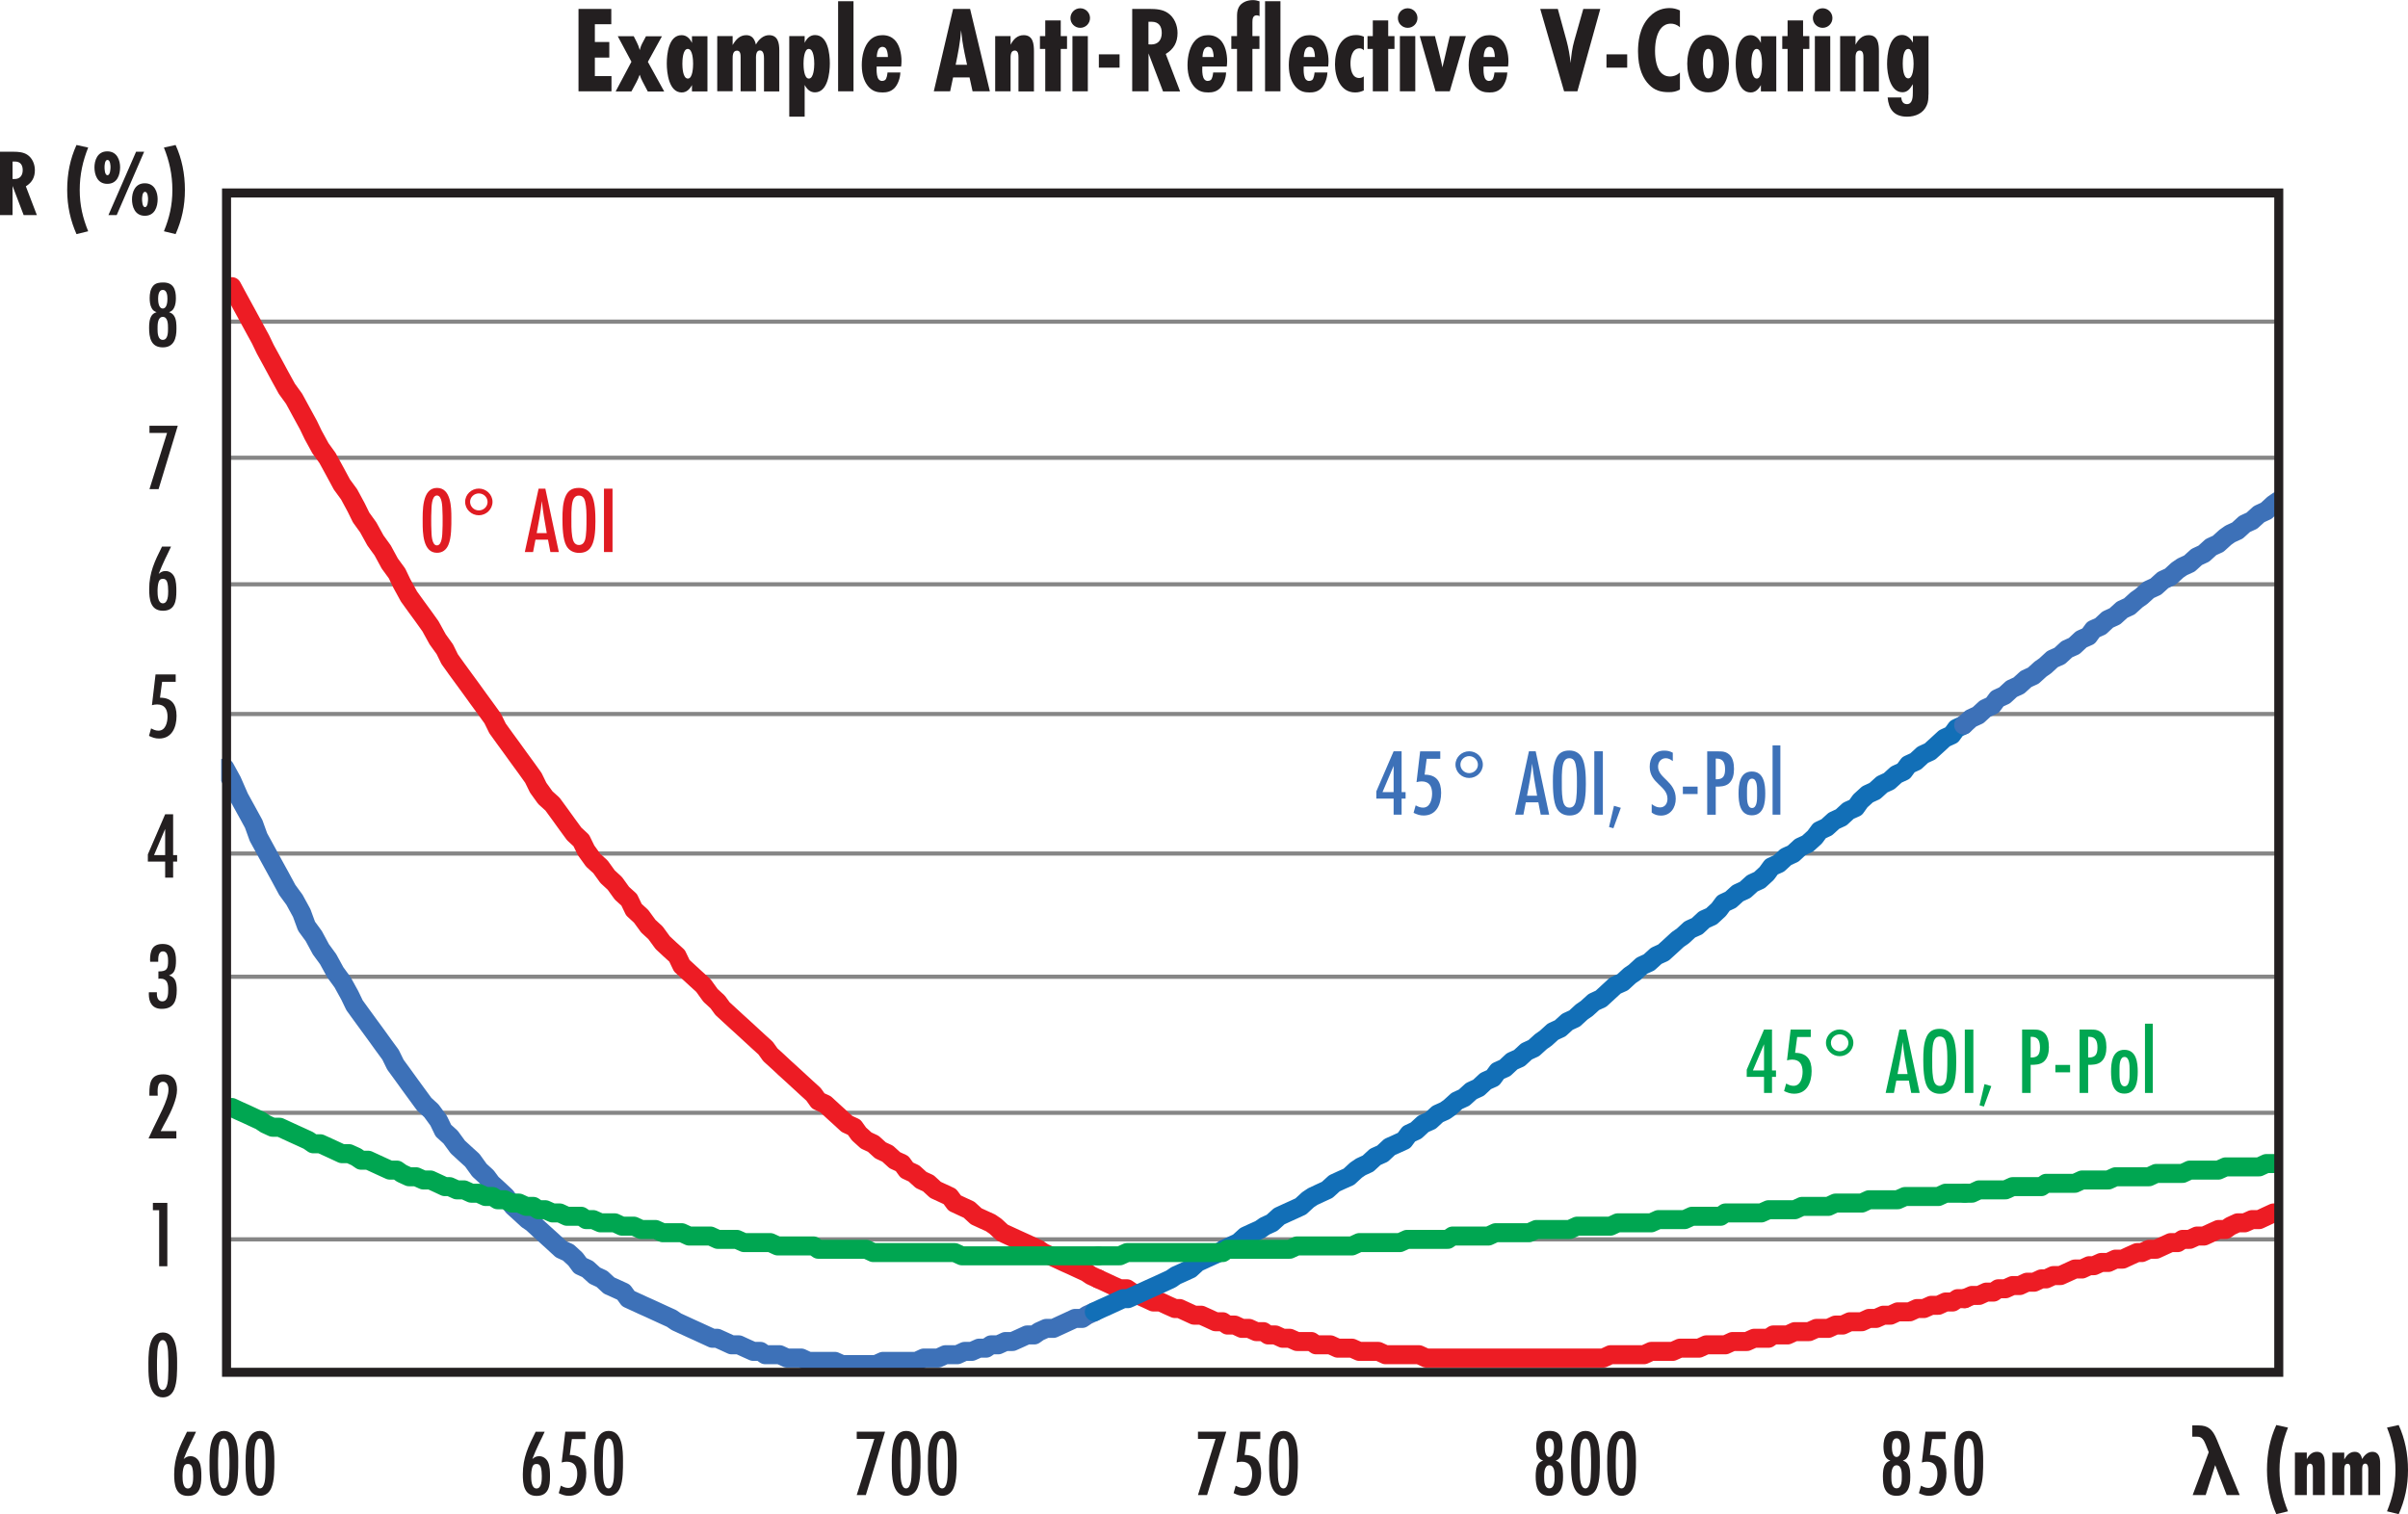 <?xml version="1.0" encoding="UTF-8"?><svg id="Layer_2" xmlns="http://www.w3.org/2000/svg" xmlns:xlink="http://www.w3.org/1999/xlink" viewBox="0 0 253.41 159.36"><defs><style>.cls-1,.cls-2,.cls-3,.cls-4,.cls-5,.cls-6,.cls-7{fill:none;}.cls-2{stroke:#868686;stroke-width:.44px;}.cls-2,.cls-3,.cls-4,.cls-5,.cls-6{stroke-linejoin:round;}.cls-8{clip-path:url(#clippath);}.cls-9{fill:#00a651;}.cls-10{fill:#e01b22;}.cls-11{fill:#231f20;}.cls-12{fill:#3d71b8;}.cls-13{clip-path:url(#clippath-1);}.cls-14{clip-path:url(#clippath-2);}.cls-3{stroke:#00a651;}.cls-3,.cls-4,.cls-5,.cls-6{stroke-linecap:round;stroke-width:2px;}.cls-4{stroke:#ed1c24;}.cls-5{stroke:#126fb7;}.cls-6{stroke:#3d71b8;}.cls-7{stroke:#231f20;stroke-miterlimit:10;stroke-width:.95px;}</style><clipPath id="clippath"><rect class="cls-1" x="24.02" y="20.28" width="216.12" height="124.21"/></clipPath><clipPath id="clippath-1"><rect class="cls-1" x="23.28" y="20.28" width="216.85" height="124.21"/></clipPath><clipPath id="clippath-2"><rect class="cls-1" x="24.02" y="20.28" width="216.12" height="124.21"/></clipPath></defs><g id="Layer_1-2"><path class="cls-11" d="m18.32,146.25c-.22.51-.62.82-1.19.82-1.49,0-1.51-2.14-1.51-3.19,0-1.11-.11-3.64,1.51-3.64,1.48,0,1.51,2.07,1.51,3.12,0,.86.02,2.11-.32,2.89Zm-.62-3.56c-.01-.39-.01-1.65-.58-1.65s-.57,1.27-.58,1.65c-.02.33-.02.65-.02.98s0,.69.02,1.03c.01.39.02,1.59.58,1.59s.57-1.21.58-1.59c.02-.34.02-.69.02-1.03s0-.65-.02-.98Z"/><path class="cls-11" d="m16.69,51.48h-.96l1.85-5.91h-1.85v-.76h2.98l-2.02,6.67Z"/><path class="cls-11" d="m17.13,36.56c-1.25,0-1.44-1.04-1.44-2.06,0-.42.03-.94.28-1.3.14-.19.29-.27.51-.34-.25-.1-.39-.19-.52-.43-.17-.31-.21-.71-.21-1.06,0-.45.07-.95.38-1.3.27-.3.67-.34,1.05-.34,1.06,0,1.33.72,1.33,1.65,0,.35-.04.74-.21,1.05-.13.24-.27.33-.51.43.22.08.36.15.5.34.28.38.28.96.28,1.41,0,.99-.26,1.95-1.44,1.95Zm0-3.21c-.57,0-.55.89-.55,1.28s.02,1.14.55,1.14c.57,0,.55-.85.55-1.25s-.01-1.17-.55-1.17Zm0-2.84c-.44,0-.49.61-.49.93s.05,1.03.49,1.03.49-.7.49-1.03-.05-.93-.49-.93Z"/><path class="cls-11" d="m2.49,22.64l-1.17-3.07v3.07H0v-6.67h1.43c.49,0,1.03.04,1.45.32.53.35.79,1,.79,1.62,0,.76-.3,1.3-.95,1.7l1.16,3.03h-1.39Zm-1.17-3.8c.07,0,.15,0,.22,0,.57,0,.85-.39.85-.93s-.24-.91-.82-.91h-.25v1.83Z"/><path class="cls-11" d="m8.05,24.64c-.61-1.38-.98-2.9-.98-4.65s.32-3.28.98-4.73l1.23.27c-.56,1.4-.89,2.84-.89,4.46s.32,2.94.89,4.35l-1.23.3Z"/><path class="cls-11" d="m11.29,19.35c-1.06,0-1.35-.99-1.35-1.73,0-.69.28-1.69,1.35-1.69s1.35.99,1.35,1.67c0,.77-.28,1.75-1.35,1.75Zm.02-2.52c-.3,0-.31.65-.31.76,0,.15.01.85.31.85s.32-.7.32-.85c0-.11-.01-.76-.32-.76Zm.97,5.81h-.87l2.91-6.67h.85l-2.89,6.67Zm2.96.07c-1.06,0-1.35-.99-1.35-1.73,0-.69.28-1.69,1.35-1.69s1.35.99,1.35,1.67c0,.77-.28,1.75-1.35,1.75Zm.02-2.52c-.3,0-.31.65-.31.76,0,.15.01.85.31.85s.32-.7.32-.85c0-.11-.01-.76-.32-.76Z"/><path class="cls-11" d="m17.25,24.34c.57-1.41.89-2.71.89-4.35s-.33-3.06-.89-4.46l1.23-.27c.66,1.45.98,3.03.98,4.73s-.33,3.18-.98,4.65l-1.23-.3Z"/><path class="cls-11" d="m20.63,150.69c-.2.44-.41.86-.62,1.29-.25.52-.47,1.05-.68,1.58.23-.19.41-.3.72-.3.41,0,.74.24.92.6.21.42.22,1.06.22,1.53,0,1.02-.15,2.05-1.41,2.05-1.34,0-1.45-1.24-1.45-2.28,0-1.74.59-2.96,1.35-4.47h.95Zm-.42,3.69c-.09-.21-.21-.3-.44-.3s-.35.09-.43.3c-.1.26-.13.69-.13.97,0,.38.01,1.31.56,1.31s.56-.91.56-1.29c0-.27-.02-.74-.12-.99Z"/><path class="cls-11" d="m24.75,156.61c-.22.51-.62.82-1.19.82-1.49,0-1.51-2.14-1.51-3.19,0-1.11-.11-3.64,1.51-3.64,1.48,0,1.51,2.07,1.51,3.12,0,.86.02,2.11-.32,2.89Zm-.62-3.56c-.01-.39-.01-1.65-.58-1.65s-.57,1.27-.58,1.65c-.02.33-.02.65-.02.98s0,.69.02,1.03c.01.39.02,1.59.58,1.59s.57-1.21.58-1.59c.02-.34.02-.69.02-1.03s0-.65-.02-.98Z"/><path class="cls-11" d="m28.55,156.61c-.22.51-.62.82-1.19.82-1.49,0-1.51-2.14-1.51-3.19,0-1.11-.11-3.64,1.51-3.64,1.48,0,1.51,2.07,1.51,3.12,0,.86.02,2.11-.32,2.89Zm-.62-3.56c-.01-.39-.01-1.65-.58-1.65s-.57,1.27-.58,1.65c-.02.33-.02.65-.02.98s0,.69.02,1.03c.01.39.02,1.59.58,1.59s.57-1.21.58-1.59c.02-.34.02-.69.02-1.03s0-.65-.02-.98Z"/><path class="cls-11" d="m57.32,150.69c-.2.44-.41.86-.62,1.29-.25.52-.47,1.05-.68,1.58.23-.19.41-.3.72-.3.41,0,.74.24.92.6.21.42.22,1.06.22,1.53,0,1.02-.15,2.05-1.41,2.05-1.34,0-1.45-1.24-1.45-2.28,0-1.74.59-2.96,1.35-4.47h.95Zm-.42,3.69c-.09-.21-.21-.3-.44-.3s-.35.09-.43.3c-.1.26-.13.69-.13.97,0,.38.01,1.31.56,1.31s.56-.91.56-1.29c0-.27-.02-.74-.12-.99Z"/><path class="cls-11" d="m59.96,153.13c1.25,0,1.74.73,1.74,1.91s-.47,2.39-1.84,2.39c-.41,0-.69-.11-1.06-.28l.22-.79c.26.14.48.24.78.24.75,0,.95-.89.95-1.48,0-.74-.29-1.28-1.1-1.28-.18,0-.36.03-.54.08l.38-3.24h2.12v.78h-1.43l-.22,1.67Z"/><path class="cls-11" d="m65.24,156.61c-.22.51-.62.82-1.19.82-1.49,0-1.51-2.14-1.51-3.19,0-1.11-.11-3.64,1.51-3.64,1.48,0,1.51,2.07,1.51,3.12,0,.86.02,2.11-.32,2.89Zm-.62-3.56c-.01-.39-.01-1.65-.58-1.65s-.57,1.27-.58,1.65c-.02.33-.02.65-.02.98s0,.69.02,1.03c.01.39.02,1.59.58,1.59s.57-1.21.58-1.59c.02-.34.02-.69.02-1.03s0-.65-.02-.98Z"/><path class="cls-11" d="m91.12,157.35h-.96l1.85-5.91h-1.85v-.76h2.98l-2.02,6.67Z"/><path class="cls-11" d="m96.55,156.61c-.22.51-.62.82-1.19.82-1.49,0-1.51-2.14-1.51-3.19,0-1.11-.11-3.64,1.51-3.64,1.48,0,1.51,2.07,1.51,3.12,0,.86.02,2.11-.32,2.89Zm-.62-3.56c-.01-.39-.01-1.65-.58-1.65s-.57,1.27-.58,1.65c-.02.33-.02.65-.02.98s0,.69.02,1.03c.01.39.02,1.59.58,1.59s.57-1.21.58-1.59c.02-.34.02-.69.02-1.03s0-.65-.02-.98Z"/><path class="cls-11" d="m100.35,156.61c-.22.51-.62.82-1.19.82-1.49,0-1.51-2.14-1.51-3.19,0-1.11-.11-3.64,1.51-3.64,1.48,0,1.51,2.07,1.51,3.12,0,.86.02,2.11-.32,2.89Zm-.62-3.56c-.01-.39-.01-1.65-.58-1.65s-.57,1.27-.58,1.65c-.02.33-.02.65-.02.98s0,.69.02,1.03c.01.39.02,1.59.58,1.59s.57-1.21.58-1.59c.02-.34.02-.69.02-1.03s0-.65-.02-.98Z"/><path class="cls-11" d="m127.03,157.35h-.96l1.85-5.91h-1.85v-.76h2.98l-2.02,6.67Z"/><path class="cls-11" d="m130.98,153.13c1.25,0,1.74.73,1.74,1.91s-.47,2.39-1.84,2.39c-.41,0-.69-.11-1.06-.28l.22-.79c.26.14.48.24.78.24.75,0,.95-.89.95-1.48,0-.74-.29-1.28-1.1-1.28-.18,0-.36.03-.54.08l.38-3.24h2.12v.78h-1.43l-.22,1.67Z"/><path class="cls-11" d="m136.26,156.61c-.22.51-.62.82-1.19.82-1.49,0-1.51-2.14-1.51-3.19,0-1.11-.11-3.64,1.51-3.64,1.48,0,1.51,2.07,1.51,3.12,0,.86.02,2.11-.32,2.89Zm-.62-3.56c0-.39,0-1.65-.58-1.65s-.57,1.27-.58,1.65c-.02.33-.02.65-.02.98s0,.69.02,1.03c0,.39.02,1.59.58,1.59s.57-1.21.58-1.59c.02-.34.02-.69.02-1.03s0-.65-.02-.98Z"/><path class="cls-11" d="m163.05,157.43c-1.25,0-1.44-1.04-1.44-2.06,0-.42.03-.94.28-1.3.14-.19.29-.27.51-.34-.25-.1-.39-.19-.52-.43-.17-.31-.21-.71-.21-1.06,0-.45.07-.95.38-1.3.27-.3.67-.34,1.05-.34,1.06,0,1.33.72,1.33,1.65,0,.35-.04.74-.21,1.05-.13.24-.27.33-.51.43.22.08.36.15.5.34.28.38.28.96.28,1.41,0,.99-.26,1.95-1.44,1.95Zm0-3.21c-.57,0-.55.89-.55,1.28s.02,1.14.55,1.14c.57,0,.55-.85.55-1.25s0-1.17-.55-1.17Zm0-2.84c-.44,0-.49.61-.49.93s.05,1.03.49,1.03.49-.7.49-1.03-.05-.93-.49-.93Z"/><path class="cls-11" d="m168.04,156.61c-.22.51-.62.82-1.19.82-1.49,0-1.51-2.14-1.51-3.19,0-1.11-.11-3.64,1.51-3.64,1.48,0,1.51,2.07,1.51,3.12,0,.86.02,2.11-.32,2.89Zm-.62-3.56c0-.39,0-1.65-.58-1.65s-.57,1.27-.58,1.65c-.02.33-.02.65-.02.98s0,.69.02,1.03c0,.39.02,1.59.58,1.59s.57-1.21.58-1.59c.02-.34.02-.69.02-1.03s0-.65-.02-.98Z"/><path class="cls-11" d="m171.84,156.61c-.22.51-.62.82-1.19.82-1.49,0-1.51-2.14-1.51-3.19,0-1.11-.11-3.64,1.51-3.64,1.48,0,1.51,2.07,1.51,3.12,0,.86.02,2.11-.32,2.89Zm-.62-3.56c0-.39,0-1.65-.58-1.65s-.57,1.27-.58,1.65c-.02.33-.02.65-.02.98s0,.69.02,1.03c0,.39.02,1.59.58,1.59s.57-1.21.58-1.59c.02-.34.02-.69.02-1.03s0-.65-.02-.98Z"/><path class="cls-11" d="m199.59,157.43c-1.25,0-1.44-1.04-1.44-2.06,0-.42.03-.94.28-1.3.14-.19.29-.27.51-.34-.25-.1-.39-.19-.52-.43-.17-.31-.21-.71-.21-1.06,0-.45.07-.95.38-1.3.27-.3.67-.34,1.05-.34,1.06,0,1.33.72,1.33,1.65,0,.35-.04.74-.21,1.05-.13.24-.27.33-.51.43.22.08.36.15.5.34.28.38.28.96.28,1.41,0,.99-.26,1.95-1.44,1.95Zm0-3.21c-.57,0-.55.89-.55,1.28s.02,1.14.55,1.14c.57,0,.55-.85.55-1.25s0-1.17-.55-1.17Zm0-2.84c-.44,0-.49.61-.49.93s.05,1.03.49,1.03.49-.7.49-1.03-.05-.93-.49-.93Z"/><path class="cls-11" d="m203.1,153.13c1.25,0,1.74.73,1.74,1.91s-.47,2.39-1.84,2.39c-.41,0-.69-.11-1.06-.28l.22-.79c.26.14.48.24.78.24.75,0,.95-.89.95-1.48,0-.74-.29-1.28-1.1-1.28-.18,0-.36.03-.54.08l.38-3.24h2.12v.78h-1.43l-.22,1.67Z"/><path class="cls-11" d="m208.38,156.61c-.22.51-.62.82-1.19.82-1.49,0-1.51-2.14-1.51-3.19,0-1.11-.11-3.64,1.51-3.64,1.48,0,1.51,2.07,1.51,3.12,0,.86.02,2.11-.32,2.89Zm-.62-3.56c0-.39,0-1.65-.58-1.65s-.57,1.27-.58,1.65c-.02.33-.02.65-.02.98s0,.69.02,1.03c0,.39.02,1.59.58,1.59s.57-1.21.58-1.59c.02-.34.02-.69.02-1.03s0-.65-.02-.98Z"/><path class="cls-11" d="m235.7,157.35h-1.37l-1.21-3.15-1,3.15h-1.37l1.69-4.51-.33-.83c-.2-.49-.4-.8-.86-.8h-.54v-1.19h.66c1.01,0,1.48.42,1.92,1.49l2.41,5.84Z"/><path class="cls-11" d="m239.55,159.36c-.61-1.38-.98-2.9-.98-4.65s.32-3.28.98-4.73l1.23.27c-.56,1.4-.89,2.84-.89,4.46s.32,2.94.89,4.35l-1.23.3Z"/><path class="cls-11" d="m243.4,157.35v-2.74c0-.2-.01-.56-.3-.56-.36,0-.34.46-.34.71v2.59h-1.25v-4.47h1.25v.7c.22-.43.54-.78,1.06-.78.77,0,.83.72.83,1.32v3.23h-1.25Z"/><path class="cls-11" d="m249.23,157.35v-2.68c0-.21-.02-.63-.32-.63-.37,0-.32.53-.32.78v2.53h-1.25v-2.77c0-.2-.01-.52-.29-.52-.35,0-.35.43-.35.68v2.61h-1.25v-4.47h1.25v.72c.25-.43.57-.8,1.11-.8.48,0,.68.34.78.76.21-.39.59-.76,1.06-.76.72,0,.83.65.83,1.23v3.32h-1.25Z"/><path class="cls-11" d="m251.2,159.06c.57-1.41.89-2.71.89-4.35s-.33-3.06-.89-4.46l1.23-.27c.66,1.45.98,3.03.98,4.73s-.33,3.18-.98,4.65l-1.23-.3Z"/><path class="cls-11" d="m18,57.53c-.2.44-.41.86-.62,1.29-.25.52-.47,1.05-.68,1.58.23-.19.41-.3.72-.3.41,0,.74.24.92.6.21.42.22,1.06.22,1.53,0,1.02-.15,2.05-1.41,2.05-1.34,0-1.45-1.24-1.45-2.28,0-1.74.59-2.96,1.35-4.47h.95Zm-.42,3.69c-.09-.21-.21-.3-.44-.3s-.35.09-.43.3c-.1.26-.13.69-.13.97,0,.38.01,1.31.56,1.31s.56-.91.56-1.29c0-.27-.02-.74-.12-.99Z"/><path class="cls-2" d="m24.02,33.85h216.12M24.02,48.18h216.12M24.02,61.5h216.12M24.02,89.83h216.12m-216.12-14.68h216.12M24.02,102.8h216.12m-216.12,14.32h216.12m-216.12,13.32h216.12"/><path class="cls-11" d="m16.75,133.27v-5.9h-.66v-.77h1.52v6.67h-.86Z"/><path class="cls-11" d="m16.84,73.43c1.25,0,1.74.73,1.74,1.91s-.47,2.39-1.84,2.39c-.41,0-.69-.11-1.06-.28l.22-.79c.26.14.48.24.78.24.75,0,.95-.89.95-1.48,0-.74-.29-1.28-1.1-1.28-.18,0-.36.03-.54.08l.38-3.24h2.12v.78h-1.43l-.22,1.67Z"/><path class="cls-11" d="m18.22,90.68v1.69h-.84v-1.69h-1.82v-.76l1.82-4.22h.84v4.3h.42v.68h-.42Zm-.84-3.44l-1.17,2.76h1.17v-2.76Z"/><path class="cls-11" d="m15.79,101.06c0-.95.21-1.71,1.32-1.71s1.41.74,1.41,1.74c0,.39-.02.88-.24,1.21-.13.19-.3.28-.5.36.27.09.46.19.61.44.19.33.21.76.21,1.13,0,1.11-.32,1.95-1.58,1.95-.99,0-1.36-.67-1.36-1.58,0-.06,0-.11.01-.17h.84c0,.07,0,.14,0,.21,0,.35.15.75.56.75.63,0,.63-.8.63-1.25,0-.58-.09-1.14-.8-1.14-.08,0-.15,0-.23.02v-.78c.9,0,1.02-.26,1.02-1.11,0-.36-.04-1-.53-1-.54,0-.51.71-.51,1.09h-.85v-.16Z"/><path class="cls-11" d="m15.72,115.06c0-1.09.15-1.99,1.46-1.99,1.05,0,1.45.66,1.45,1.63s-.63,2.31-1.1,3.18c-.21.39-.43.77-.62,1.17h1.65v.77h-2.93c.29-.67.62-1.31.94-1.97.36-.74.75-1.49,1-2.28.09-.29.16-.59.16-.9,0-.37-.13-.82-.58-.82-.68,0-.56,1.04-.55,1.47h-.88v-.26Z"/><path class="cls-11" d="m60.88,9.61V.94h3.45v1.61h-1.73v1.87h1.52v1.64h-1.52v1.95h1.75v1.6h-3.47Z"/><path class="cls-11" d="m68.16,9.61l-.53-1.01c-.13-.25-.23-.48-.31-.74-.09.25-.23.58-.34.78l-.53.98h-1.66l1.66-3.12-1.44-2.69h1.68l.31.61c.12.22.25.56.33.85.09-.38.19-.59.35-.88l.3-.57h1.68l-1.48,2.69,1.72,3.12h-1.72Z"/><path class="cls-11" d="m72.82,9.61v-.66c-.23.43-.56.78-1.08.78-1.34,0-1.57-2.05-1.57-3.04s.19-2.99,1.56-2.99c.53,0,.88.36,1.09.82v-.71h1.63v5.81h-1.63Zm-.44-4.46c-.53,0-.57,1.2-.57,1.56s.04,1.56.58,1.56c.51,0,.55-1.21.55-1.56s-.04-1.56-.56-1.56Z"/><path class="cls-11" d="m80.4,9.61v-3.48c0-.27-.03-.82-.42-.82-.48,0-.42.69-.42,1.01v3.29h-1.62v-3.6c0-.26-.01-.68-.38-.68-.46,0-.46.56-.46.88v3.39h-1.62V3.8h1.62v.94c.33-.56.74-1.04,1.44-1.04.62,0,.88.44,1.01.99.27-.51.77-.99,1.38-.99.94,0,1.08.84,1.08,1.6v4.32h-1.62Z"/><path class="cls-11" d="m84.68,4.51c.21-.46.56-.82,1.09-.82,1.36,0,1.56,1.98,1.56,2.99s-.23,3.04-1.57,3.04c-.52,0-.85-.35-1.08-.78v3.34h-1.62V3.8h1.62v.71Zm.43.64c-.51,0-.55,1.21-.55,1.56s.04,1.56.56,1.56.57-1.2.57-1.56-.04-1.56-.58-1.56Z"/><path class="cls-11" d="m88.2,9.61V.13h1.62v9.48h-1.62Z"/><path class="cls-11" d="m94.75,7.61c-.01.61-.26,1.29-.62,1.66-.4.4-.85.46-1.26.46-.48,0-.95-.08-1.39-.52-.44-.44-.79-1.2-.79-2.35,0-1,.25-2.03.85-2.63.39-.39.85-.53,1.33-.53.58,0,.98.21,1.25.47.55.52.75,1.47.75,2.26,0,.18-.01.38-.04.57h-2.57c-.01.09-.01.21-.01.33,0,.38.05.83.23,1.03.09.1.21.16.34.16s.25-.04.33-.1c.18-.16.23-.61.25-.79h1.38Zm-1.31-1.61c0-.34-.08-.79-.26-.95-.09-.08-.21-.12-.3-.12-.14,0-.27.06-.36.16-.17.18-.25.62-.25.91h1.17Z"/><path class="cls-11" d="m102.35,9.61l-.32-1.46h-1.73l-.31,1.46h-1.72l2.03-8.67h1.79l2.08,8.67h-1.82Zm-.58-2.79c-.18-.83-.36-1.65-.49-2.5-.05-.38-.1-.77-.14-1.14-.08,1.22-.32,2.43-.57,3.64h1.21Z"/><path class="cls-11" d="m107.18,9.61v-3.56c0-.26-.01-.73-.39-.73-.47,0-.44.6-.44.92v3.37h-1.62V3.8h1.62v.91c.29-.56.7-1.01,1.38-1.01,1,0,1.08.94,1.08,1.72v4.2h-1.62Z"/><path class="cls-11" d="m111.63,5.15v4.46h-1.63v-4.46h-.56v-1.35h.56v-1.65h1.63v1.65h.66v1.35h-.66Z"/><path class="cls-11" d="m113.68,2.93c-.57,0-1.03-.46-1.03-1.03s.46-1.03,1.03-1.03,1.03.46,1.03,1.03-.46,1.03-1.03,1.03Zm-.82,6.68V3.8h1.62v5.81h-1.62Z"/><path class="cls-11" d="m115.64,7.12v-1.4h2.18v1.4h-2.18Z"/><path class="cls-11" d="m122.39,9.61l-1.52-3.99v3.99h-1.72V.94h1.86c.64,0,1.34.05,1.88.42.69.46,1.03,1.3,1.03,2.11,0,.99-.39,1.69-1.24,2.21l1.51,3.94h-1.81Zm-1.52-4.94c.09.01.19.01.29.01.74,0,1.1-.51,1.1-1.21s-.31-1.18-1.07-1.18h-.33v2.38Z"/><path class="cls-11" d="m129.03,7.61c-.01.61-.26,1.29-.62,1.66-.4.4-.85.46-1.26.46-.48,0-.95-.08-1.39-.52-.44-.44-.79-1.2-.79-2.35,0-1,.25-2.03.84-2.63.39-.39.84-.53,1.33-.53.58,0,.97.21,1.25.47.55.52.75,1.47.75,2.26,0,.18-.01.38-.04.57h-2.57c-.01.09-.01.21-.01.33,0,.38.05.83.23,1.03.09.1.21.16.34.16s.25-.04.33-.1c.18-.16.23-.61.25-.79h1.38Zm-1.31-1.61c0-.34-.08-.79-.26-.95-.09-.08-.21-.12-.3-.12-.14,0-.27.06-.36.16-.17.18-.25.62-.25.91h1.17Z"/><path class="cls-11" d="m131.8,5.15v4.46h-1.62v-4.46h-.6v-1.35h.6v-1.96c0-.38,0-.7.17-1.05.27-.55.92-.78,1.5-.78.25,0,.47.05.7.13v1.56c-.09-.05-.18-.09-.29-.09-.42,0-.46.39-.46.71v1.48h.74v1.35h-.74Zm1.33,4.46V.13h1.62v9.48h-1.62Z"/><path class="cls-11" d="m139.69,7.61c-.01.61-.26,1.29-.62,1.66-.4.4-.84.46-1.26.46-.48,0-.95-.08-1.39-.52-.44-.44-.79-1.2-.79-2.35,0-1,.25-2.03.85-2.63.39-.39.84-.53,1.33-.53.58,0,.97.21,1.25.47.55.52.75,1.47.75,2.26,0,.18-.01.38-.04.57h-2.57c-.01.09-.01.21-.01.33,0,.38.05.83.23,1.03.09.1.21.16.34.16s.25-.04.33-.1c.18-.16.23-.61.25-.79h1.38Zm-1.31-1.61c0-.34-.08-.79-.26-.95-.09-.08-.21-.12-.3-.12-.14,0-.27.06-.36.16-.17.18-.25.62-.25.91h1.17Z"/><path class="cls-11" d="m143.53,9.52c-.33.14-.57.21-.92.21-1.56,0-2.12-1.64-2.12-2.95,0-1.42.53-3.09,2.22-3.09.31,0,.53.05.82.17v1.43c-.13-.13-.27-.2-.46-.2-.78,0-.95.98-.95,1.57s.13,1.55.92,1.55c.17,0,.34-.06.48-.17v1.48Z"/><path class="cls-11" d="m146.09,5.15v4.46h-1.62v-4.46h-.56v-1.35h.56v-1.65h1.62v1.65h.66v1.35h-.66Z"/><path class="cls-11" d="m148.14,2.93c-.57,0-1.03-.46-1.03-1.03s.46-1.03,1.03-1.03,1.03.46,1.03,1.03-.46,1.03-1.03,1.03Zm-.82,6.68V3.8h1.62v5.81h-1.62Z"/><path class="cls-11" d="m152.57,9.61h-1.5l-1.66-5.81h1.6c.27,1.09.57,2.18.79,3.29.04-.25.12-.48.17-.72l.6-2.57h1.69l-1.69,5.81Z"/><path class="cls-11" d="m158.62,7.61c-.01.61-.26,1.29-.62,1.66-.4.4-.84.46-1.26.46-.48,0-.95-.08-1.39-.52-.44-.44-.79-1.2-.79-2.35,0-1,.25-2.03.85-2.63.39-.39.84-.53,1.33-.53.58,0,.97.21,1.25.47.55.52.75,1.47.75,2.26,0,.18-.01.38-.04.57h-2.57c-.01.09-.01.21-.01.33,0,.38.05.83.23,1.03.09.1.21.16.34.16s.25-.04.33-.1c.18-.16.23-.61.25-.79h1.38Zm-1.31-1.61c0-.34-.08-.79-.26-.95-.09-.08-.21-.12-.3-.12-.14,0-.27.06-.36.16-.17.18-.25.62-.25.91h1.17Z"/><path class="cls-11" d="m166,9.61h-1.4l-2.51-8.67h1.85l.92,3.35c.21.77.34,1.56.43,2.35.06-.79.16-1.59.38-2.35l.95-3.35h1.79l-2.41,8.67Z"/><path class="cls-11" d="m169.06,7.12v-1.4h2.18v1.4h-2.18Z"/><path class="cls-11" d="m176.78,9.43c-.38.21-.71.27-1.18.27-.83,0-1.47-.19-2.05-.78-.61-.61-1.17-1.68-1.17-3.51,0-.87.1-2.54,1.25-3.69.71-.72,1.5-.87,2.08-.87.39,0,.74.09,1.08.25v1.77c-.33-.3-.68-.38-.95-.38-.46,0-.75.19-.95.39-.47.47-.72,1.37-.72,2.48,0,.22,0,1.6.61,2.27.2.22.51.42.98.42.29,0,.68-.09,1.03-.42v1.79Z"/><path class="cls-11" d="m179.77,9.72c-1.66,0-2.21-1.61-2.21-3.02s.55-3.02,2.21-3.02,2.18,1.57,2.18,3.02-.47,3.02-2.18,3.02Zm0-4.58c-.53,0-.57,1.18-.57,1.56s.04,1.56.57,1.56.55-1.21.55-1.56-.04-1.56-.55-1.56Z"/><path class="cls-11" d="m185.31,9.61v-.66c-.23.43-.56.78-1.08.78-1.34,0-1.57-2.05-1.57-3.04s.2-2.99,1.56-2.99c.53,0,.88.36,1.09.82v-.71h1.62v5.81h-1.62Zm-.44-4.46c-.53,0-.57,1.2-.57,1.56s.04,1.56.58,1.56c.51,0,.55-1.21.55-1.56s-.04-1.56-.56-1.56Z"/><path class="cls-11" d="m189.75,5.15v4.46h-1.63v-4.46h-.56v-1.35h.56v-1.65h1.63v1.65h.66v1.35h-.66Z"/><path class="cls-11" d="m191.81,2.93c-.57,0-1.03-.46-1.03-1.03s.46-1.03,1.03-1.03,1.03.46,1.03,1.03-.46,1.03-1.03,1.03Zm-.82,6.68V3.8h1.62v5.81h-1.62Z"/><path class="cls-11" d="m196.1,9.61v-3.56c0-.26-.01-.73-.39-.73-.47,0-.44.6-.44.92v3.37h-1.62V3.8h1.62v.91c.29-.56.7-1.01,1.38-1.01,1,0,1.08.94,1.08,1.72v4.2h-1.62Z"/><path class="cls-11" d="m202.94,9.97c0,.4-.01.73-.17,1.1-.36.86-1.2,1.21-2.08,1.21-1.39,0-1.94-.82-2.04-2.02h1.43c.03.29.13.7.6.7.61,0,.62-.79.62-1.24v-.86c-.26.43-.53.85-1.09.85-1.31,0-1.62-1.98-1.62-2.96s.2-3.07,1.56-3.07c.56,0,.9.35,1.16.81v-.7h1.64v6.18Zm-2.12-4.82c-.55,0-.58,1.17-.58,1.55s.04,1.55.58,1.55c.51,0,.56-1.2.56-1.55s-.05-1.55-.56-1.55Z"/><g class="cls-8"><polyline class="cls-4" points="24.4 30.17 25.15 31.56 25.91 32.95 26.66 34.33 27.42 35.72 27.92 36.76 28.68 38.15 29.43 39.54 30.19 40.92 30.95 41.97 31.7 43.35 32.46 44.74 32.96 45.78 33.72 47.17 34.47 48.21 35.23 49.6 35.98 50.99 36.74 52.03 37.49 53.42 38 54.46 38.75 55.5 39.51 56.88 40.27 57.93 41.02 59.31 41.78 60.35 42.28 61.39 43.04 62.78 43.79 63.82 44.55 64.86 45.3 65.91 46.06 67.29 46.81 68.33 47.32 69.37 48.07 70.42 48.83 71.46 49.59 72.5 50.34 73.54 51.1 74.58 51.85 75.62 52.36 76.66 53.11 77.7 53.87 78.74 54.62 79.78 55.38 80.82 56.13 81.87 56.64 82.91 57.39 83.95 58.15 84.64 58.91 85.68 59.66 86.72 60.42 87.76 61.17 88.46 61.68 89.5 62.43 90.54 63.19 91.23 63.94 92.27 64.7 92.97 65.45 94.01 66.21 94.7 66.71 95.74 67.47 96.44 68.23 97.48 68.98 98.17 69.74 99.21 70.49 99.91 71.25 100.6 71.75 101.64 72.51 102.34 73.26 103.03 74.02 103.72 74.77 104.76 75.53 105.46 76.03 106.15 76.79 106.85 77.54 107.54 78.3 108.23 79.06 108.93 79.81 109.62 80.57 110.31 81.07 111.01 81.83 111.7 82.58 112.4 83.34 113.09 84.09 113.78 84.85 114.48 85.61 115.17 86.11 115.87 86.86 116.21 87.62 116.91 88.38 117.6 89.13 118.29 89.89 118.64 90.39 119.34 91.15 120.03 91.9 120.38 92.66 121.07 93.41 121.42 94.17 122.11 94.93 122.46 95.43 123.15 96.18 123.5 96.94 124.19 97.7 124.54 98.45 125.23 99.21 125.58 99.96 125.93 100.47 126.62 101.22 126.97 101.98 127.32 102.73 128.01 103.49 128.36 104.24 128.7 104.75 129.05 105.5 129.74 106.26 130.09 107.02 130.44 107.77 130.78 108.53 131.13 109.28 131.48 109.79 131.83 110.54 132.17 111.3 132.52 112.05 132.87 112.81 133.21 113.56 133.56 114.32 133.91 114.82 134.25 115.58 134.6"/><polyline class="cls-4" points="115.58 134.6 116.34 134.95 117.09 135.3 117.85 135.64 118.6 135.64 119.11 135.99 119.86 136.34 120.62 136.68 121.37 137.03 122.13 137.03 122.88 137.38 123.64 137.72 124.14 137.72 124.9 138.07 125.66 138.42 126.41 138.42 127.17 138.76 127.92 139.11 128.68 139.11 129.18 139.46 129.94 139.46 130.69 139.81 131.45 139.81 132.2 140.15 132.96 140.15 133.46 140.5 134.22 140.5 134.98 140.85 135.73 140.85 136.49 141.19 137.24 141.19 138 141.19 138.5 141.54 139.26 141.54 140.01 141.54 140.77 141.89 141.52 141.89 142.28 141.89 143.04 142.23 143.54 142.23 144.3 142.23 145.05 142.23 145.81 142.58 146.56 142.58 147.32 142.58 148.07 142.58 148.58 142.58 149.33 142.58 150.09 142.93 150.84 142.93 151.6 142.93 152.36 142.93 152.86 142.93 153.61 142.93 154.37 142.93 155.13 142.93 155.88 142.93 156.64 142.93 157.39 142.93 157.9 142.93 158.65 142.93 159.41 142.93 160.16 142.93 160.92 142.93 161.68 142.93 162.43 142.93 162.93 142.93 163.69 142.93 164.45 142.93 165.2 142.93 165.96 142.93 166.71 142.93 167.22 142.93 167.97 142.93 168.73 142.93 169.48 142.58 170.24 142.58 171 142.58 171.75 142.58 172.25 142.58 173.01 142.58 173.77 142.23 174.52 142.23 175.28 142.23 176.03 142.23 176.79 141.89 177.29 141.89 178.05 141.89 178.8 141.89 179.56 141.54 180.32 141.54 181.07 141.54 181.57 141.54 182.33 141.19 183.09 141.19 183.84 141.19 184.6 140.85 185.35 140.85 186.11 140.85 186.61 140.5 187.37 140.5 188.12 140.5 188.88 140.15 189.63 140.15 190.39 140.15 191.15 139.81 191.65 139.81 192.41 139.81 193.16 139.46 193.92 139.46 194.67 139.11 195.43 139.11 195.93 139.11 196.69 138.76 197.44 138.76 198.2 138.42 198.95 138.42 199.71 138.07 200.47 138.07 200.97 138.07 201.73 137.72 202.48 137.72 203.24 137.38 203.99 137.38 204.75 137.03 205.5 137.03 206.01 136.68 206.76 136.68"/><polyline class="cls-4" points="206.76 136.68 207.52 136.34 208.27 136.34 209.03 135.99 209.79 135.99 210.29 135.64 211.05 135.64 211.8 135.3 212.56 135.3 213.31 134.95 214.07 134.95 214.82 134.6 215.33 134.6 216.08 134.25 216.84 134.25 217.59 133.91 218.35 133.56 219.11 133.56 219.86 133.21 220.37 133.21 221.12 132.87 221.88 132.87 222.63 132.52 223.39 132.52 224.14 132.17 224.9 131.83 225.4 131.83 226.16 131.48 226.91 131.48 227.67 131.13 228.43 130.78 229.18 130.78 229.69 130.44 230.44 130.44 231.2 130.09 231.95 130.09 232.71 129.74 233.46 129.4 234.22 129.4 234.72 129.05 235.48 128.7 236.23 128.7 236.99 128.36 237.75 128.36 238.5 128.01 239.26 127.66 239.76 127.66"/></g><g class="cls-13"><polyline class="cls-6" points="23.66 80.82 24.42 82.21 25.18 83.95 25.94 85.33 26.7 86.72 27.2 88.11 27.96 89.5 28.72 90.89 29.48 92.27 30.23 93.66 30.99 94.7 31.75 96.09 32.26 97.48 33.02 98.52 33.77 99.91 34.53 100.95 35.29 102.34 36.05 103.38 36.81 104.76 37.31 105.8 38.07 106.85 38.83 107.89 39.59 108.93 40.34 109.97 41.1 111.01 41.61 112.05 42.37 113.09 43.12 114.13 43.88 115.17 44.64 116.21 45.4 116.91 46.16 117.95 46.66 118.99 47.42 119.68 48.18 120.72 48.94 121.42 49.7 122.11 50.45 123.15 51.21 123.85 51.72 124.54 52.48 125.23 53.23 125.93 53.99 126.97 54.75 127.66 55.51 128.36 56.01 128.7 56.77 129.4 57.53 130.09 58.29 130.78 59.05 131.48 59.81 131.83 60.56 132.52 61.07 133.21 61.83 133.56 62.59 134.25 63.34 134.6 64.1 135.3 64.86 135.64 65.62 135.99 66.12 136.68 66.88 137.03 67.64 137.38 68.4 137.72 69.16 138.07 69.92 138.42 70.67 138.76 71.18 139.11 71.94 139.46 72.7 139.81 73.45 140.15 74.21 140.5 74.97 140.85 75.48 140.85 76.23 141.19 76.99 141.54 77.75 141.54 78.51 141.89 79.27 142.23 80.03 142.23 80.53 142.58 81.29 142.58 82.05 142.58 82.81 142.93 83.56 142.93 84.32 142.93 85.08 143.28 85.59 143.28 86.34 143.28 87.1 143.28 87.86 143.28 88.62 143.62 89.38 143.62 89.88 143.62 90.64 143.62 91.4 143.62 92.16 143.62 92.92 143.28 93.67 143.28 94.43 143.28 94.94 143.28 95.7 143.28 96.45 143.28 97.21 142.93 97.97 142.93 98.73 142.93 99.49 142.58 99.99 142.58 100.75 142.58 101.51 142.23 102.27 142.23 103.03 141.89 103.78 141.89 104.29 141.54 105.05 141.54 105.81 141.19 106.56 141.19 107.32 140.85 108.08 140.5 108.84 140.5 109.34 140.15 110.1 139.81 110.86 139.81 111.62 139.46 112.38 139.11 113.13 138.76 113.89 138.76 114.4 138.42 115.16 138.07"/><polyline class="cls-5" points="115.16 138.07 115.91 137.72 116.67 137.38 117.43 137.03 118.19 136.68 118.7 136.68 119.45 136.34 120.21 135.99 120.97 135.64 121.73 135.3 122.49 134.95 123.24 134.6 123.75 134.25 124.51 133.91 125.27 133.56 126.02 132.87 126.78 132.52 127.54 132.17 128.3 131.83 128.8 131.48 129.56 131.13 130.32 130.78 131.08 130.09 131.84 129.74 132.6 129.4 133.1 129.05 133.86 128.7 134.62 128.01 135.38 127.66 136.13 127.32 136.89 126.97 137.65 126.27 138.16 125.93 138.91 125.58 139.67 125.23 140.43 124.54 141.19 124.19 141.95 123.85 142.71 123.15 143.21 122.81 143.97 122.46 144.73 121.76 145.49 121.42 146.24 120.72 147 120.38 147.76 120.03 148.27 119.34 149.02 118.99 149.78 118.29 150.54 117.95 151.3 117.25 152.06 116.91 152.56 116.56 153.32 115.87 154.08 115.52 154.84 114.83 155.6 114.48 156.35 113.78 157.11 113.44 157.62 112.74 158.38 112.4 159.13 111.7 159.89 111.36 160.65 110.66 161.41 110.31 162.17 109.62 162.67 109.27 163.43 108.58 164.19 108.23 164.95 107.54 165.71 107.19 166.46 106.5 166.97 106.15 167.73 105.46 168.49 105.11 169.24 104.42 170 103.72 170.76 103.38 171.52 102.68 172.02 102.34 172.78 101.64 173.54 101.29 174.3 100.6 175.06 100.25 175.82 99.56 176.57 98.87 177.08 98.52 177.84 97.82 178.6 97.48 179.35 96.78 180.11 96.44 180.87 95.74 181.38 95.05 182.13 94.7 182.89 94.01 183.65 93.66 184.41 92.97 185.17 92.62 185.92 91.93 186.43 91.23 187.19 90.89 187.95 90.19 188.71 89.84 189.46 89.15 190.22 88.8 190.98 88.11 191.49 87.42 192.24 87.07 193 86.38 193.76 86.03 194.52 85.33 195.28 84.99 195.78 84.29 196.54 83.6 197.3 83.25 198.06 82.56 198.81 82.21 199.57 81.52 200.33 81.17 200.84 80.48 201.6 80.13 202.35 79.44 203.11 79.09 203.87 78.4 204.63 77.7 205.39 77.35 205.89 76.66 206.65 76.31"/><polyline class="cls-6" points="206.65 76.31 207.41 75.62 208.17 75.27 208.92 74.58 209.68 74.23 210.19 73.54 210.95 73.19 211.7 72.5 212.46 72.15 213.22 71.46 213.98 71.11 214.74 70.42 215.24 70.07 216 69.37 216.76 69.03 217.52 68.33 218.28 67.99 219.03 67.29 219.79 66.95 220.3 66.25 221.06 65.91 221.81 65.21 222.57 64.86 223.33 64.17 224.09 63.82 224.85 63.13 225.35 62.78 226.11 62.09 226.87 61.74 227.63 61.05 228.39 60.7 229.14 60.01 229.65 59.66 230.41 59.31 231.17 58.62 231.92 58.27 232.68 57.58 233.44 57.23 234.2 56.54 234.7 56.19 235.46 55.84 236.22 55.15 236.98 54.8 237.74 54.11 238.5 53.76 239.25 53.07 239.76 52.72"/></g><g class="cls-14"><polyline class="cls-3" points="24.4 116.56 25.15 116.91 25.91 117.25 26.66 117.6 27.42 117.95 27.92 118.29 28.68 118.64 29.43 118.64 30.19 118.99 30.95 119.34 31.7 119.68 32.46 120.03 32.96 120.38 33.72 120.38 34.47 120.72 35.23 121.07 35.98 121.42 36.74 121.42 37.49 121.76 38 122.11 38.75 122.11 39.51 122.46 40.27 122.81 41.02 123.15 41.78 123.15 42.28 123.5 43.04 123.85 43.79 123.85 44.55 124.19 45.3 124.19 46.06 124.54 46.81 124.89 47.32 124.89 48.07 125.23 48.83 125.23 49.59 125.58 50.34 125.58 51.1 125.93 51.85 125.93 52.36 126.27 53.11 126.27 53.87 126.62 54.62 126.62 55.38 126.97 56.13 126.97 56.64 127.32 57.39 127.32 58.15 127.66 58.91 127.66 59.66 128.01 60.42 128.01 61.17 128.01 61.68 128.36 62.43 128.36 63.19 128.7 63.94 128.7 64.7 128.7 65.45 129.05 66.21 129.05 66.71 129.05 67.47 129.4 68.23 129.4 68.98 129.4 69.74 129.74 70.49 129.74 71.25 129.74 71.75 129.74 72.51 130.09 73.26 130.09 74.02 130.09 74.77 130.09 75.53 130.44 76.03 130.44 76.79 130.44 77.54 130.44 78.3 130.78 79.06 130.78 79.81 130.78 80.57 130.78 81.07 130.78 81.83 131.13 82.58 131.13 83.34 131.13 84.09 131.13 84.85 131.13 85.61 131.13 86.11 131.48 86.86 131.48 87.62 131.48 88.38 131.48 89.13 131.48 89.89 131.48 90.39 131.48 91.15 131.48 91.9 131.83 92.66 131.83 93.41 131.83 94.17 131.83 94.93 131.83 95.43 131.83 96.18 131.83 96.94 131.83 97.7 131.83 98.45 131.83 99.21 131.83 99.96 131.83 100.47 131.83 101.22 132.17 101.98 132.17 102.73 132.17 103.49 132.17 104.24 132.17 104.75 132.17 105.5 132.17 106.26 132.17 107.02 132.17 107.77 132.17 108.53 132.17 109.28 132.17 109.79 132.17 110.54 132.17 111.3 132.17 112.05 132.17 112.81 132.17 113.56 132.17 114.32 132.17 114.82 132.17 115.58 132.17"/><polyline class="cls-3" points="115.58 132.17 116.34 132.17 117.09 132.17 117.85 132.17 118.6 131.83 119.11 131.83 119.86 131.83 120.62 131.83 121.37 131.83 122.13 131.83 122.88 131.83 123.64 131.83 124.14 131.83 124.9 131.83 125.66 131.83 126.41 131.83 127.17 131.83 127.92 131.83 128.68 131.83 129.18 131.48 129.94 131.48 130.69 131.48 131.45 131.48 132.2 131.48 132.96 131.48 133.46 131.48 134.22 131.48 134.98 131.48 135.73 131.48 136.49 131.13 137.24 131.13 138 131.13 138.5 131.13 139.26 131.13 140.01 131.13 140.77 131.13 141.52 131.13 142.28 131.13 143.04 130.78 143.54 130.78 144.3 130.78 145.05 130.78 145.81 130.78 146.56 130.78 147.32 130.78 148.07 130.44 148.58 130.44 149.33 130.44 150.09 130.44 150.84 130.44 151.6 130.44 152.36 130.44 152.86 130.09 153.61 130.09 154.37 130.09 155.13 130.09 155.88 130.09 156.64 130.09 157.39 129.74 157.9 129.74 158.65 129.74 159.41 129.74 160.16 129.74 160.92 129.74 161.68 129.4 162.43 129.4 162.93 129.4 163.69 129.4 164.45 129.4 165.2 129.4 165.96 129.05 166.71 129.05 167.22 129.05 167.97 129.05 168.73 129.05 169.48 129.05 170.24 128.7 171 128.7 171.75 128.7 172.25 128.7 173.01 128.7 173.77 128.7 174.52 128.36 175.28 128.36 176.03 128.36 176.79 128.36 177.29 128.36 178.05 128.01 178.8 128.01 179.56 128.01 180.32 128.01 181.07 128.01 181.57 127.66 182.33 127.66 183.09 127.66 183.84 127.66 184.6 127.66 185.35 127.66 186.11 127.32 186.61 127.32 187.37 127.32 188.12 127.32 188.88 127.32 189.63 126.97 190.39 126.97 191.15 126.97 191.65 126.97 192.41 126.97 193.16 126.62 193.92 126.62 194.67 126.62 195.43 126.62 195.93 126.62 196.69 126.27 197.44 126.27 198.2 126.27 198.95 126.27 199.71 126.27 200.47 125.93 200.97 125.93 201.73 125.93 202.48 125.93 203.24 125.93 203.99 125.93 204.75 125.58 205.5 125.58 206.01 125.58 206.76 125.58"/><polyline class="cls-3" points="206.76 125.58 207.52 125.58 208.27 125.23 209.03 125.23 209.79 125.23 210.29 125.23 211.05 125.23 211.8 124.89 212.56 124.89 213.31 124.89 214.07 124.89 214.82 124.89 215.33 124.54 216.08 124.54 216.84 124.54 217.59 124.54 218.35 124.54 219.11 124.19 219.86 124.19 220.37 124.19 221.12 124.19 221.88 124.19 222.63 123.85 223.39 123.85 224.14 123.85 224.9 123.85 225.4 123.85 226.16 123.85 226.91 123.5 227.67 123.5 228.43 123.5 229.18 123.5 229.69 123.5 230.44 123.15 231.2 123.15 231.95 123.15 232.71 123.15 233.46 123.15 234.22 122.81 234.72 122.81 235.48 122.81 236.23 122.81 236.99 122.81 237.75 122.81 238.5 122.46 239.26 122.46 239.76 122.46"/></g><rect class="cls-7" x="23.84" y="20.31" width="215.97" height="124.12"/><path class="cls-9" d="m186.48,113.34v1.69h-.84v-1.69h-1.82v-.76l1.82-4.22h.84v4.3h.42v.68h-.42Zm-.84-3.44l-1.17,2.76h1.17v-2.76Z"/><path class="cls-9" d="m188.91,110.81c1.25,0,1.74.73,1.74,1.91s-.47,2.39-1.84,2.39c-.41,0-.69-.11-1.06-.28l.22-.79c.26.14.48.24.78.24.75,0,.95-.89.95-1.48,0-.74-.29-1.28-1.1-1.28-.18,0-.36.03-.54.08l.38-3.24h2.12v.78h-1.43l-.22,1.67Z"/><path class="cls-9" d="m193.6,111.16c-.78,0-1.44-.62-1.44-1.41s.67-1.4,1.44-1.4,1.44.62,1.44,1.4-.66,1.41-1.44,1.41Zm0-2.3c-.49,0-.92.39-.92.89s.42.9.92.9.92-.39.92-.89-.42-.9-.92-.9Z"/><path class="cls-9" d="m201.13,115.03l-.25-1.3h-1.32l-.25,1.3h-.87l1.45-6.67h.71l1.42,6.67h-.89Zm-.38-1.99c-.2-1.12-.4-2.25-.52-3.38-.11,1.14-.33,2.26-.54,3.38h1.06Z"/><path class="cls-9" d="m205.77,113.39c-.16.98-.51,1.73-1.62,1.73-.57,0-1.06-.24-1.34-.75-.38-.69-.41-2.04-.41-2.83s.02-1.74.36-2.45c.28-.58.73-.81,1.37-.81.56,0,1.02.22,1.31.71.41.71.43,2.01.43,2.83,0,.53-.02,1.05-.1,1.57Zm-.98-3.67c-.08-.36-.26-.63-.66-.63-.24,0-.39.09-.52.28-.27.38-.27,1.47-.27,1.94,0,.7-.02,1.42.09,2.11.07.41.21.87.71.87.32,0,.51-.19.62-.48.18-.51.17-1.66.17-2.24,0-.61,0-1.25-.14-1.85Z"/><path class="cls-9" d="m206.77,115.03v-6.67h.9v6.67h-.9Z"/><path class="cls-9" d="m208.78,116.46l-.46-.13.52-2.23.72.21-.78,2.15Z"/><path class="cls-9" d="m213.98,108.36c.37,0,.65,0,.98.21.55.33.66,1.06.66,1.65,0,.55-.12,1.19-.58,1.55-.38.29-.88.3-1.34.3v2.96h-.9v-6.67h1.18Zm-.2,2.94c.73,0,.9-.4.9-1.06,0-.6-.16-1.12-.86-1.12h-.12v2.18h.08Z"/><path class="cls-9" d="m217.85,112.86h-1.55v-.78h1.55v.78Z"/><path class="cls-9" d="m220.03,108.36c.37,0,.65,0,.98.21.55.33.66,1.06.66,1.65,0,.55-.12,1.19-.58,1.55-.38.29-.88.3-1.34.3v2.96h-.9v-6.67h1.18Zm-.2,2.94c.73,0,.9-.4.9-1.06,0-.6-.16-1.12-.86-1.12h-.12v2.18h.08Z"/><path class="cls-9" d="m223.56,115.1c-1.26,0-1.4-1.33-1.4-2.3s.13-2.31,1.4-2.31,1.41,1.34,1.41,2.31-.14,2.3-1.41,2.3Zm.55-2.58c0-.36,0-1.28-.53-1.28s-.53.91-.53,1.27v.54c0,.36,0,1.28.53,1.28s.53-.91.53-1.27v-.54Z"/><path class="cls-9" d="m225.73,115.03v-7.29h.82v7.29h-.82Z"/><path class="cls-10" d="m47.18,57.36c-.22.51-.62.82-1.19.82-1.49,0-1.51-2.14-1.51-3.19,0-1.11-.11-3.64,1.51-3.64,1.48,0,1.51,2.07,1.51,3.12,0,.86.02,2.11-.32,2.89Zm-.62-3.56c-.01-.39-.01-1.65-.58-1.65s-.57,1.27-.58,1.65c-.02.33-.02.65-.02.98s0,.69.02,1.03c.01.39.02,1.59.58,1.59s.57-1.21.58-1.59c.02-.34.02-.69.02-1.03s0-.65-.02-.98Z"/><path class="cls-10" d="m50.39,54.23c-.78,0-1.44-.62-1.44-1.41s.67-1.4,1.44-1.4,1.44.62,1.44,1.4-.66,1.41-1.44,1.41Zm0-2.3c-.49,0-.92.39-.92.89s.42.9.92.9.92-.39.92-.89-.42-.9-.92-.9Z"/><path class="cls-10" d="m57.92,58.1l-.25-1.3h-1.32l-.25,1.3h-.87l1.45-6.67h.71l1.42,6.67h-.89Zm-.38-1.99c-.2-1.12-.4-2.25-.52-3.38-.11,1.14-.33,2.26-.54,3.38h1.06Z"/><path class="cls-10" d="m62.56,56.46c-.16.98-.51,1.73-1.62,1.73-.57,0-1.06-.24-1.34-.75-.38-.69-.41-2.04-.41-2.83s.02-1.74.36-2.45c.28-.58.73-.81,1.37-.81.56,0,1.02.22,1.31.71.41.71.43,2.01.43,2.83,0,.53-.02,1.05-.1,1.57Zm-.98-3.67c-.08-.36-.26-.63-.66-.63-.24,0-.39.09-.52.28-.27.38-.27,1.47-.27,1.94,0,.7-.02,1.42.09,2.11.07.41.21.87.71.87.32,0,.51-.19.62-.48.18-.51.17-1.66.17-2.24,0-.61,0-1.25-.14-1.85Z"/><path class="cls-10" d="m63.56,58.1v-6.67h.9v6.67h-.9Z"/><path class="cls-12" d="m147.5,84.05v1.69h-.84v-1.69h-1.82v-.76l1.82-4.22h.84v4.3h.42v.68h-.42Zm-.84-3.44l-1.17,2.76h1.17v-2.76Z"/><path class="cls-12" d="m149.92,81.53c1.25,0,1.74.73,1.74,1.91s-.47,2.39-1.84,2.39c-.41,0-.69-.11-1.06-.28l.22-.79c.26.14.48.24.78.24.75,0,.95-.89.95-1.48,0-.74-.29-1.28-1.1-1.28-.18,0-.36.03-.54.08l.38-3.24h2.12v.78h-1.43l-.22,1.67Z"/><path class="cls-12" d="m154.61,81.88c-.78,0-1.44-.62-1.44-1.41s.67-1.4,1.44-1.4,1.44.62,1.44,1.4-.66,1.41-1.44,1.41Zm0-2.3c-.49,0-.92.39-.92.89s.42.9.92.9.92-.39.92-.89-.42-.9-.92-.9Z"/><path class="cls-12" d="m162.14,85.74l-.25-1.3h-1.32l-.25,1.3h-.87l1.45-6.67h.71l1.42,6.67h-.89Zm-.38-1.99c-.2-1.12-.4-2.25-.52-3.38-.11,1.14-.33,2.26-.54,3.38h1.06Z"/><path class="cls-12" d="m166.79,84.1c-.16.98-.51,1.73-1.62,1.73-.57,0-1.06-.24-1.34-.75-.38-.69-.41-2.04-.41-2.83s.02-1.74.36-2.45c.28-.58.73-.81,1.37-.81.56,0,1.02.22,1.31.71.41.71.43,2.01.43,2.83,0,.53-.02,1.05-.1,1.57Zm-.98-3.67c-.08-.36-.26-.63-.66-.63-.24,0-.39.09-.52.28-.27.38-.27,1.47-.27,1.94,0,.7-.02,1.42.09,2.11.07.41.21.87.71.87.32,0,.51-.19.62-.48.18-.51.17-1.66.17-2.24,0-.61,0-1.25-.14-1.85Z"/><path class="cls-12" d="m167.78,85.74v-6.67h.9v6.67h-.9Z"/><path class="cls-12" d="m169.79,87.17l-.46-.13.52-2.23.72.21-.78,2.15Z"/><path class="cls-12" d="m176.03,80.1c-.22-.17-.45-.3-.73-.3-.51,0-.81.41-.81.89,0,1.23,1.86,1.54,1.86,3.38,0,.93-.55,1.77-1.55,1.77-.37,0-.68-.09-.98-.32v-.89c.27.2.53.35.87.35.53,0,.79-.42.79-.91,0-1.38-1.87-1.59-1.87-3.37,0-.95.49-1.7,1.51-1.7.37,0,.59.05.92.22v.88Z"/><path class="cls-12" d="m178.65,83.57h-1.55v-.78h1.55v.78Z"/><path class="cls-12" d="m180.84,79.08c.37,0,.65,0,.98.21.55.33.66,1.06.66,1.65,0,.55-.12,1.19-.58,1.55-.38.29-.88.3-1.34.3v2.96h-.9v-6.67h1.18Zm-.2,2.94c.73,0,.9-.4.9-1.06,0-.6-.16-1.12-.86-1.12h-.12v2.18h.08Z"/><path class="cls-12" d="m184.36,85.81c-1.26,0-1.4-1.33-1.4-2.3s.13-2.31,1.4-2.31,1.41,1.34,1.41,2.31-.14,2.3-1.41,2.3Zm.55-2.58c0-.36,0-1.28-.53-1.28s-.53.91-.53,1.27v.54c0,.36,0,1.28.53,1.28s.53-.91.53-1.27v-.54Z"/><path class="cls-12" d="m186.54,85.74v-7.29h.82v7.29h-.82Z"/></g></svg>